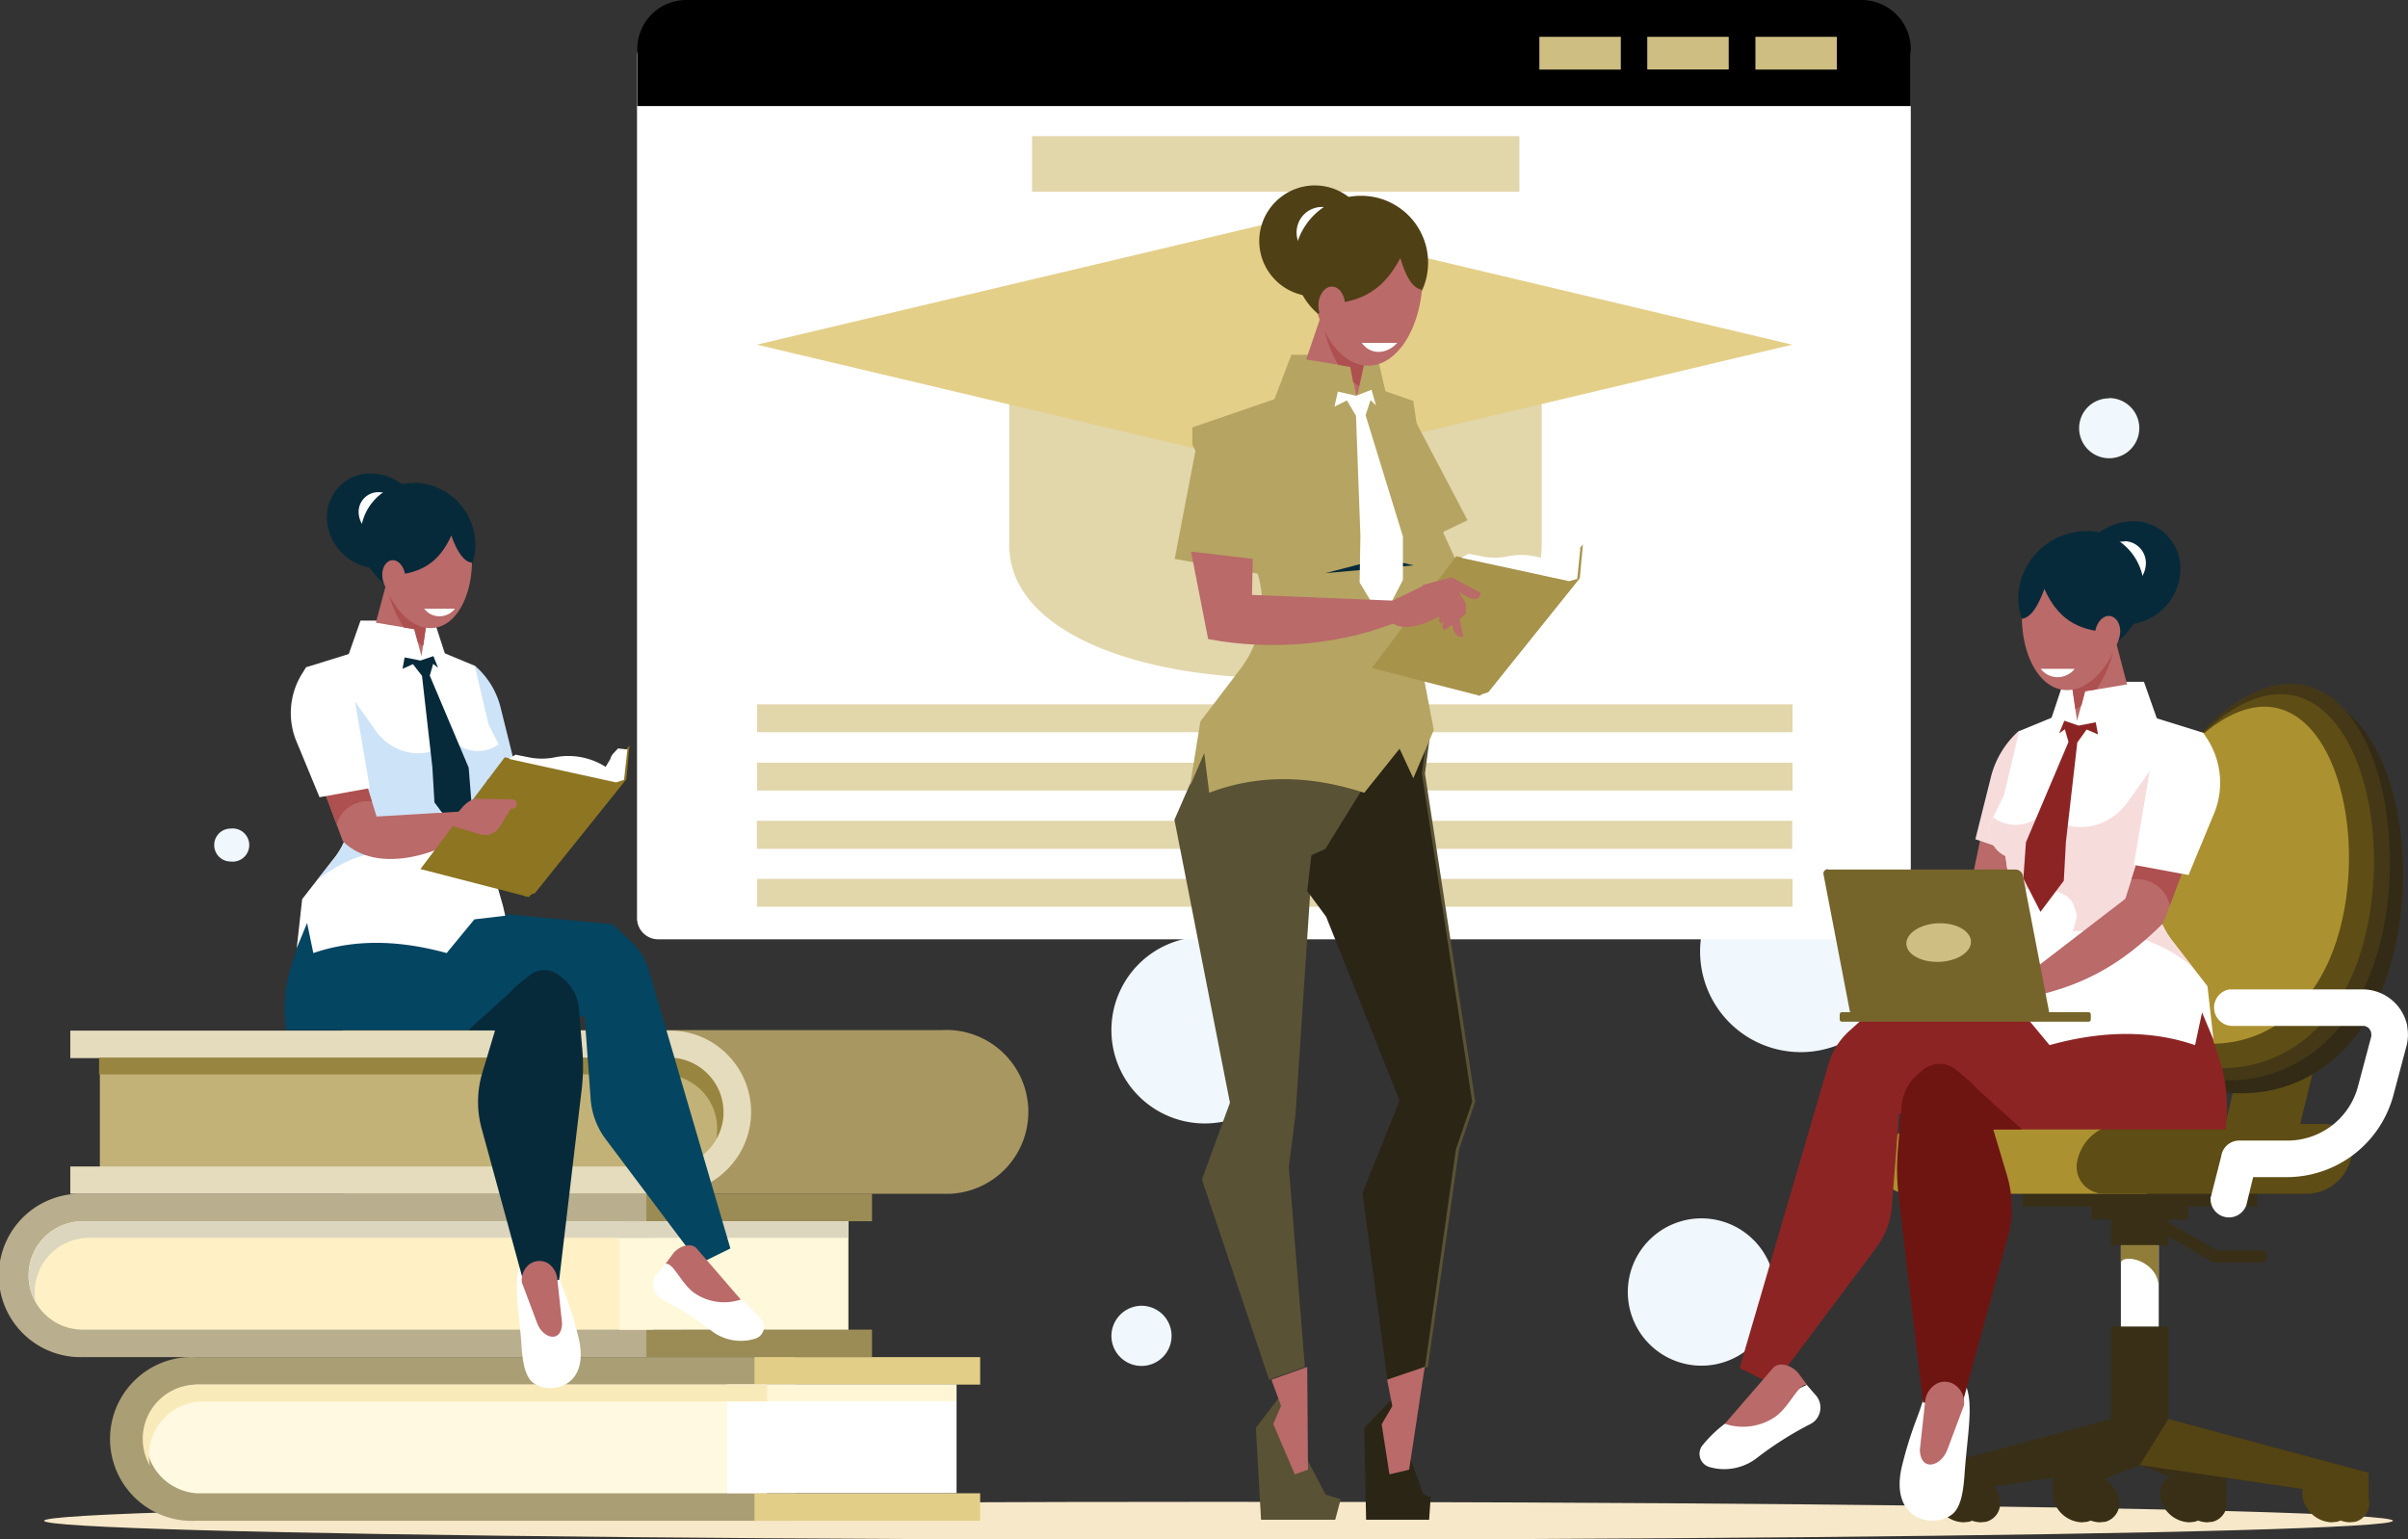<svg id="a96ca8a0-e185-44c1-9c5c-4767c9695a27" data-name="b3906361-93aa-40cb-87bd-a035581a8a46" xmlns="http://www.w3.org/2000/svg" viewBox="0 0 928.4 593.6"><rect x="0" y="0" width="928.4" height="593.6" fill="#333333" stroke="none"/><defs><style>.ecf143eb-cccb-41d3-837d-dfd10849cc9e{fill:#f0f7fd;}.a05c3efe-5a78-42af-8ad5-f65d915b2c18,.a0a6b6ec-bf5d-4304-ad84-565bfcbfec4f,.a10107a4-3069-4c98-bea2-25d198c825ee,.a1465b0f-a52f-4b97-b130-0c179e0fd654,.a37d086c-2386-4d2f-940e-fd9a1efd628f,.a461e8b9-8903-42d6-a4bc-472c1918163f,.a75da216-a245-4beb-9759-1e8218db98af,.a761ad42-8391-4e13-ae97-aa97140ecd5c,.ab9f5c2f-2b30-43ca-a4da-5820305d4d3e,.ac598341-d353-4646-9e81-6c7657107b54,.ad719dce-9fdc-418e-b110-23e94575ad72,.ae41779e-fc5d-4049-84f8-ce25e100a84a,.aed24379-a07e-4a73-bdc7-f08b66f1fca9,.b051a0d3-85b0-4416-a76e-542b080aafbf,.b0ba2f77-b252-4f19-b8bf-d6081065d5d7,.b10963df-a649-40d0-938e-c9eaee89dc47,.b1e5155a-bdb9-44db-bc47-d4278e1a6977,.b2474b1a-072e-4927-852c-cef259fd4654,.b4b28dad-93ea-44d5-a8f1-e579843c8a06,.b6f2445f-6778-43dd-a563-d2dd3e29a3ce,.b75b2c1b-1d89-4913-ba71-d4d808dbf68f,.b7e2ae73-5b4a-48c5-9099-7bf527f452ad,.b94de89f-aefb-4894-aaa9-15ce3eb90f60,.b97561c9-7002-4a40-bb0f-26b7fd8db62a,.bb159a81-afaa-4739-b511-9e9899f8bb50,.bd3a2e95-eccf-43ec-93b1-d83321e98752,.be757972-05bf-44b1-9725-2be3fae14786,.bf9444dc-6454-4590-9387-66e278fb6257,.bfb8f5be-bd10-4f2e-b048-2d62389b95f2,.e00b62a4-de5c-4c6a-808b-1da55aae5b8d,.e055376f-6f54-4b5f-a667-da2b83ed262c,.e2f22bf1-a7f9-4940-a198-13588b91ca31,.e8138916-4254-4025-b9ee-b94fa263a606,.e828358f-bb51-499e-a2c2-626aeda0c118,.e91a3eef-4719-4cec-a2b7-56544b8a7368,.ecf143eb-cccb-41d3-837d-dfd10849cc9e,.edd74d71-41f2-48ec-a1c5-b416b638a318,.f19695d1-c948-4c97-9def-94eee543782a,.f1d42e03-5fcf-4c88-8ea2-076cab55486f,.f20efd55-a8e7-4158-bd65-43a8e121e633,.fdfd9685-ecaa-4a7e-b915-c2152ef8d84f{fill-rule:evenodd;}.a1465b0f-a52f-4b97-b130-0c179e0fd654,.af5bc662-06b6-488d-b5af-ec65f0230006{fill:#fff;}.a8194597-d823-40da-9c49-970ec1cb2329,.f20efd55-a8e7-4158-bd65-43a8e121e633{fill:#e2d6ab;}.fdfd9685-ecaa-4a7e-b915-c2152ef8d84f{fill:#e4cf89;}.a05c3efe-5a78-42af-8ad5-f65d915b2c18,.abf59d6a-8fc3-437e-b048-9a5086bf004a{fill:#cfbe81;}.f98e306a-b8c6-43da-8cf7-816cc36bfb97{fill:#f7e8c9;}.b75b2c1b-1d89-4913-ba71-d4d808dbf68f{fill:#fff1c5;}.b051a0d3-85b0-4416-a76e-542b080aafbf{fill:#b9af8e;}.be757972-05bf-44b1-9725-2be3fae14786{fill:#9b8c55;}.f0de3618-a90b-41e6-9bcb-d37d857c5b94{fill:#fff8da;}.a7169e04-c48c-4599-816d-1e46d3c3f4ee,.b0ba2f77-b252-4f19-b8bf-d6081065d5d7{fill:#dcd6bf;}.b4b28dad-93ea-44d5-a8f1-e579843c8a06{fill:#fff9e1;}.e8138916-4254-4025-b9ee-b94fa263a606{fill:#aa9e75;}.ad719dce-9fdc-418e-b110-23e94575ad72{fill:#e3ce88;}.bd99edc9-d013-4842-9687-a9710be3bbf3{fill:#fff6d6;}.f1d42e03-5fcf-4c88-8ea2-076cab55486f{fill:#f9ebb9;}.b97561c9-7002-4a40-bb0f-26b7fd8db62a{fill:#a89761;}.a0a6b6ec-bf5d-4304-ad84-565bfcbfec4f{fill:#c3b277;}.a37d086c-2386-4d2f-940e-fd9a1efd628f{fill:#e5dcbd;}.a10107a4-3069-4c98-bea2-25d198c825ee{fill:#988540;}.bd3a2e95-eccf-43ec-93b1-d83321e98752{fill:#323133;}.e00b62a4-de5c-4c6a-808b-1da55aae5b8d{fill:#5e4d15;}.bf9444dc-6454-4590-9387-66e278fb6257{fill:#332b15;}.ac598341-d353-4646-9e81-6c7657107b54{fill:#443816;}.b10963df-a649-40d0-938e-c9eaee89dc47,.f667d406-b3f7-4723-b1d7-07335eeeb592{fill:#382f16;}.aed24379-a07e-4a73-bdc7-f08b66f1fca9{fill:#ac9130;}.bb159a81-afaa-4739-b511-9e9899f8bb50{fill:#8f7d39;}.b94de89f-aefb-4894-aaa9-15ce3eb90f60{fill:#554413;}.a761ad42-8391-4e13-ae97-aa97140ecd5c{fill:#b96a69;}.edd74d71-41f2-48ec-a1c5-b416b638a318{fill:#f7dcdc;}.b2474b1a-072e-4927-852c-cef259fd4654{fill:#8d2424;}.e2f22bf1-a7f9-4940-a198-13588b91ca31{fill:#072a3a;}.bfb8f5be-bd10-4f2e-b048-2d62389b95f2{fill:#ae4f50;}.ac25951f-7a1c-472a-bf96-cae487af8877,.e91a3eef-4719-4cec-a2b7-56544b8a7368{fill:#75652a;}.ae41779e-fc5d-4049-84f8-ce25e100a84a{fill:#6e1512;}.a461e8b9-8903-42d6-a4bc-472c1918163f{fill:#cde3f7;}.b7e2ae73-5b4a-48c5-9099-7bf527f452ad{fill:#044561;}.e055376f-6f54-4b5f-a667-da2b83ed262c{fill:#8d7521;}.ab9f5c2f-2b30-43ca-a4da-5820305d4d3e{fill:#b6a462;}.b6f2445f-6778-43dd-a563-d2dd3e29a3ce{fill:#595235;}.b1e5155a-bdb9-44db-bc47-d4278e1a6977{fill:#4f4015;}.f19695d1-c948-4c97-9def-94eee543782a{fill:#2a2515;}.a75da216-a245-4beb-9759-1e8218db98af{fill:#a7934a;}</style></defs><g id="bd17ff14-5adc-4e47-8e2d-7c90e799e6fc" data-name="a791ec3e-fbdd-42c0-8ca1-27afac5222e6"><path id="a07fa94a-8c1f-45ce-a9c5-83ee4af5242c" data-name="f9bff5ad-e411-4cfc-b35b-c7c84dcde77b" class="ecf143eb-cccb-41d3-837d-dfd10849cc9e" d="M89.4,339a6.4,6.4,0,1,1,0,12.7,6.3,6.3,0,0,1-6.3-6.3h0A6.3,6.3,0,0,1,89.4,339ZM656.5,489.3a28.4,28.4,0,1,1-28.4,28.4,28.4,28.4,0,0,1,28.4-28.4Zm38.2-141.7A38.8,38.8,0,1,1,667.3,359,38.8,38.8,0,0,1,694.7,347.6ZM813.7,173a11.6,11.6,0,1,1-11.6,11.6h0a11.5,11.5,0,0,1,11.4-11.5h.2ZM465,380.7a36,36,0,1,0,36,36h0a36,36,0,0,0-36-36ZM440.4,523A11.6,11.6,0,1,1,429,534.7v-.2A11.7,11.7,0,0,1,440.4,523ZM286.9,212.2A38.9,38.9,0,1,1,248,251.1h0A38.9,38.9,0,0,1,286.9,212.2Z" transform="translate(-0.5 -19.5)"/><path id="b965940e-0615-4a55-b064-f89f9e02a57e" data-name="a93c0d62-aed7-4394-8b47-3f424b473a88" class="af5bc662-06b6-488d-b5af-ec65f0230006" d="M254.4,33H728.9a8.2,8.2,0,0,1,8.3,8V373.7a8.2,8.2,0,0,1-8.3,8H254.4a8.2,8.2,0,0,1-8.3-8V41A8.2,8.2,0,0,1,254.4,33Z" transform="translate(-0.5 -19.5)"/><path id="a813f591-bf12-44b2-a59a-a59d5ef96a2e" data-name="fd9683ac-c5fd-4a3b-809d-a65908969914" class="e828358f-bb51-499e-a2c2-626aeda0c118" d="M265,19.5H718.3a19,19,0,0,1,18.9,18.9v22h-491v-22A18.9,18.9,0,0,1,265,19.5Z" transform="translate(-0.5 -19.5)"/><path id="baa0838f-82ff-452e-9ce0-ce4714ae14af" data-name="a19a80da-d4cf-431e-a414-37295eb78e48" class="f20efd55-a8e7-4158-bd65-43a8e121e633" d="M594.9,152.4v77.2c0,68.4-205.3,68.4-205.3,0V152.4Z" transform="translate(-0.5 -19.5)"/><path id="ad605720-7558-42af-a99d-f6e874ea0425" data-name="ac973b7f-bc6b-43a0-9f35-4ec2310489cb" class="fdfd9685-ecaa-4a7e-b915-c2152ef8d84f" d="M292.3,152.4l199.6-47.3,199.6,47.3L491.9,199.7Z" transform="translate(-0.5 -19.5)"/><rect id="b948b530-eb46-44be-a91c-33e09d208c5a" data-name="b42b6291-c379-4404-bfaa-aee8cdcfc022" class="a8194597-d823-40da-9c49-970ec1cb2329" x="397.9" y="52.5" width="187.9" height="21.45"/><rect id="aa4b9f2d-a694-4feb-b661-2636b877d561" data-name="eb50eff9-4b13-46fe-b751-aa442a480c2f" class="a8194597-d823-40da-9c49-970ec1cb2329" x="291.9" y="271.6" width="399.2" height="10.73"/><rect id="af0565cb-ca55-489c-b8e5-e87e16367d1b" data-name="fff47dcc-47fa-4ef7-a365-2a3fd77ce4ae" class="a8194597-d823-40da-9c49-970ec1cb2329" x="291.9" y="294.1" width="399.2" height="10.73"/><path id="a995f10c-f6f2-46f9-b4cb-f5150f3793d1" data-name="ba0d6d8a-7898-4b4c-9ef7-a0841d09a787" class="f20efd55-a8e7-4158-bd65-43a8e121e633" d="M292.3,336H691.5v10.8H292.3Z" transform="translate(-0.5 -19.5)"/><rect id="b09ffd6e-6857-443e-8600-4ffd1c076be5" data-name="b5298d71-bbf1-455b-aca2-99af98c92e7f" class="a8194597-d823-40da-9c49-970ec1cb2329" x="291.9" y="338.9" width="399.2" height="10.73"/><rect id="a293aeb0-55c1-4eef-aba1-8965dab74743" data-name="f70cea44-22ee-427d-a8d6-8b65874a9dd7" class="abf59d6a-8fc3-437e-b048-9a5086bf004a" x="676.8" y="14.2" width="31.4" height="12.63"/><path id="b64cc8a1-1427-44ab-b323-a636a7c2ab23" data-name="b5d533db-103d-4674-bc88-815121b5a9b3" class="a05c3efe-5a78-42af-8ad5-f65d915b2c18" d="M635.6,33.7H667V46.3H635.6Z" transform="translate(-0.5 -19.5)"/><rect id="abbab5fa-a8e4-4bed-9569-6ea724682c36" data-name="a8e8a04c-c25c-42a4-853a-1e59619499bc" class="abf59d6a-8fc3-437e-b048-9a5086bf004a" x="593.5" y="14.2" width="31.4" height="12.63"/><ellipse id="af096ca7-6120-4e43-9df1-ca870cc8ca1f" data-name="e6e91026-09f8-4e68-9152-ae54ac188001" class="f98e306a-b8c6-43da-8cf7-816cc36bfb97" cx="469.8" cy="586.4" rx="452.8" ry="7.3"/><path id="a4048773-20ba-4096-9437-9b8d1f947659" data-name="fa433dd6-c224-4573-b160-4f281edf150f" class="b75b2c1b-1d89-4913-ba71-d4d808dbf68f" d="M252.3,484.4v52.2H20.9l-15-25.1,17.2-26.2Z" transform="translate(-0.5 -19.5)"/><path id="bde564ea-d634-43b1-a33b-d893eaa1d92a" data-name="bcfb6139-e2ad-496f-9122-e091e3db4f51" class="b051a0d3-85b0-4416-a76e-542b080aafbf" d="M263.3,542.8H32.4a31.5,31.5,0,0,1-1.7-63H263.3v10.6H32.4a20.9,20.9,0,0,0,0,41.8H263.3Z" transform="translate(-0.5 -19.5)"/><path id="a4465417-7d3c-4d18-b55b-0835156fb3d8" data-name="b9af641a-efed-4c6c-99fd-e9915be59aab" class="be757972-05bf-44b1-9725-2be3fae14786" d="M336.7,479.8h-87v10.6h87Zm0,52.4h-87v10.6h87Z" transform="translate(-0.5 -19.5)"/><rect id="fb31977c-87dc-436f-97bd-cd373e313ce8" data-name="e3a80d96-4cb1-41f3-91d4-1ec99a1ff3a8" class="f0de3618-a90b-41e6-9bcb-d37d857c5b94" x="238.8" y="470.9" width="88.3" height="41.84"/><rect id="bf87b8e5-c23e-44b5-8afa-7d6e0391d595" data-name="bbc4bfb2-6e93-413c-a7c7-90c9d43b69b1" class="a7169e04-c48c-4599-816d-1e46d3c3f4ee" x="238.8" y="470.9" width="88.3" height="6.43"/><path id="ea90681f-d4f8-4e87-bf1e-2dc1ce5b3851" data-name="ecb4eaad-c2c1-4b89-a2c9-82c59e12495c" class="b0ba2f77-b252-4f19-b8bf-d6081065d5d7" d="M252.2,490.4v6.4H34.8a21,21,0,0,0-20.9,20.9,25.6,25.6,0,0,0,.3,3.9,21,21,0,0,1,18.3-31.2Z" transform="translate(-0.5 -19.5)"/><path id="af4a39a2-d461-43c0-8fbd-7a79c7dfb27d" data-name="bc3932a2-85c6-4d27-ad9c-de1ab4c60707" class="b4b28dad-93ea-44d5-a8f1-e579843c8a06" d="M296.2,547.5v52.2H64.8L49.9,574.6l17.2-26.2Z" transform="translate(-0.5 -19.5)"/><path id="eafa37e3-26c9-4287-9785-2f4747ac7911" data-name="feae996d-58c9-4d92-9555-a4a86533be62" class="e8138916-4254-4025-b9ee-b94fa263a606" d="M307.2,605.9H76.3a31.6,31.6,0,1,1,0-63.1H307.2v10.6H76.3a21,21,0,0,0,0,41.9H307.2Z" transform="translate(-0.5 -19.5)"/><path id="f7b28418-0bff-4ccb-a7c6-f8a397d70e0d" data-name="b4f3cffc-fc0a-46e9-9224-1e57d781f626" class="ad719dce-9fdc-418e-b110-23e94575ad72" d="M378.4,542.8h-87v10.6h87Zm0,52.5h-87v10.6h87Z" transform="translate(-0.5 -19.5)"/><rect id="bf3ce2ce-7d10-454c-9a2e-32c5c21e8cca" data-name="f0cd515c-9945-489a-8693-054bf053329e" class="af5bc662-06b6-488d-b5af-ec65f0230006" x="280.4" y="533.9" width="88.4" height="41.84"/><path id="f4363525-b074-459d-b416-363437eb2df3" data-name="ad441083-2829-4f11-92d5-09cb623d3f7d" class="bd99edc9-d013-4842-9687-a9710be3bbf3" d="M280.9,553.4h88.3v6.4H280.9Z" transform="translate(-0.5 -19.5)"/><path id="a9760c94-14ba-4749-8921-f4aec0d6e97b" data-name="b8c3e7e8-acbd-4cc7-a57a-c594014d5f05" class="f1d42e03-5fcf-4c88-8ea2-076cab55486f" d="M296.3,553.4v6.5H78.8a21,21,0,0,0-20.9,20.9,17.2,17.2,0,0,0,.4,3.9,20.9,20.9,0,0,1,18.2-31.3Z" transform="translate(-0.5 -19.5)"/><path id="a88d2509-b863-41ba-9ff0-db3e751926f1" data-name="e1b408f2-5903-4a8d-89db-56746ac1c59c" class="b97561c9-7002-4a40-bb0f-26b7fd8db62a" d="M132.7,479.8H363.6a31.6,31.6,0,1,0,0-63.1H132.7Z" transform="translate(-0.5 -19.5)"/><path id="a305210e-4590-430f-be2d-952fb570219d" data-name="ae1bfe0c-081f-42ce-8623-775da774eb61" class="a0a6b6ec-bf5d-4304-ad84-565bfcbfec4f" d="M39,421.4v52.2H270.3l15-25.1L268,422.3Z" transform="translate(-0.5 -19.5)"/><path id="ede44af3-e07e-4b73-b3c4-3c559fa21346" data-name="ab57f769-1bed-45f2-80cc-7d52f7e8dda9" class="a37d086c-2386-4d2f-940e-fd9a1efd628f" d="M27.6,479.8h231a31.5,31.5,0,0,0,22.2-9.3h0a31.3,31.3,0,0,0,.2-44.3h0l-.2-.2h0a30.9,30.9,0,0,0-22.2-9.1H27.6v10.6h231a20.9,20.9,0,0,1,0,41.8H27.6Z" transform="translate(-0.5 -19.5)"/><path id="f0e2b71d-e9a2-496f-a0a3-4d834d08a227" data-name="e589ac28-4ea1-4ea8-94ae-9e672b94207b" class="a10107a4-3069-4c98-bea2-25d198c825ee" d="M38.7,427.3v6.5H256.1A20.9,20.9,0,0,1,277,454.7a23.4,23.4,0,0,1-.3,3.8,20.2,20.2,0,0,0,2.7-10.2,21.1,21.1,0,0,0-20.9-21Z" transform="translate(-0.5 -19.5)"/><path id="bcea2eed-e48e-4a1c-b5bd-12d447bb24af" data-name="ffc05eba-b97e-452b-8fa4-6e18c990fb77" class="bd3a2e95-eccf-43ec-93b1-d83321e98752" d="M756.5,415.1a7,7,0,0,1-7.4-6.6,7.1,7.1,0,0,1,6.6-7.5h51.6a17.4,17.4,0,0,1,7.7,1.8,17.5,17.5,0,0,1,9.4,12.2v.4a17.2,17.2,0,0,1-.4,7.5l-5,18.8a42.6,42.6,0,0,1-41.2,31.7H765l-2.8,10.7a7,7,0,1,1-13.7-2.8c0-.3.1-.5.1-.7l3.9-15.3a7.3,7.3,0,0,1,7-6h18.4a28.3,28.3,0,0,0,27.7-21.2l5-18.8a3.3,3.3,0,0,0,0-1.4v-.2a5.4,5.4,0,0,0-.7-1.3,2.6,2.6,0,0,0-1.1-1,2.7,2.7,0,0,0-1.5-.3Z" transform="translate(-0.5 -19.5)"/><path id="fd68cd7c-6e8f-4ba5-a956-1b89d92b24c5" data-name="f34ca1a3-024f-4fc6-93b0-10b812eca8f9" class="e00b62a4-de5c-4c6a-808b-1da55aae5b8d" d="M871.9,397.6l-13.8,56.7,27.3,6.6,13.8-56.7Z" transform="translate(-0.5 -19.5)"/><path id="bf6e1361-babe-49de-9d9a-e351de790318" data-name="f5b318ff-ec84-4598-9ff0-4617dff89ec7" class="bf9444dc-6454-4590-9387-66e278fb6257" d="M891.1,288.2c-28.8-2.8-62.3,42.9-71.2,85s10,64.8,38.9,67.6,56.4-15.2,65.4-57.3S920,291.1,891.1,288.2Z" transform="translate(-0.5 -19.5)"/><path id="eacd0189-e408-40fa-afa9-43cc8a685258" data-name="f5d3dc50-6a6d-4e8a-87cf-fd5730be7b3c" class="ac598341-d353-4646-9e81-6c7657107b54" d="M886.2,283.3c-28.8-2.9-62.3,42.9-71.3,85S825,433,853.8,435.8s56.5-15.2,65.4-57.2S915,286.1,886.2,283.3Z" transform="translate(-0.5 -19.5)"/><path id="bd447c99-eb4c-486a-b075-b23da5e27ffb" data-name="af93f483-3287-49b0-ba42-4a2b3aec07bc" class="b10963df-a649-40d0-938e-c9eaee89dc47" d="M840.8,588.2a11.6,11.6,0,0,1,11,9.1,7.3,7.3,0,0,1-5.2,9l-2.1.2a11.8,11.8,0,0,1-11-9.2,7.3,7.3,0,0,1,5.2-8.9A7.5,7.5,0,0,1,840.8,588.2Z" transform="translate(-0.5 -19.5)"/><path id="afe399fd-cd38-45ff-8eb5-582567dd804a" data-name="bdc632f8-9410-472d-86ea-57295b3c722d" class="b10963df-a649-40d0-938e-c9eaee89dc47" d="M847.8,588.2a11.8,11.8,0,0,1,11,9.1,7.3,7.3,0,0,1-5.3,9l-2.1.2a11.8,11.8,0,0,1-11-9.2,7.3,7.3,0,0,1,5.3-8.9A7.5,7.5,0,0,1,847.8,588.2Z" transform="translate(-0.5 -19.5)"/><path id="a97a0f20-ef4c-4d71-ae44-9ab4ed019f6d" data-name="bdb04f4d-f249-4ee0-8184-957c57460720" class="b10963df-a649-40d0-938e-c9eaee89dc47" d="M825.5,584.4l4.1-17.7,29.2,20.7v10Z" transform="translate(-0.5 -19.5)"/><path id="b5fbf4e4-cb9c-401e-bd59-71129d044b25" data-name="b0181e6e-4a55-4d69-b52b-84ee2ed876a1" class="b10963df-a649-40d0-938e-c9eaee89dc47" d="M836.5,566.7l77.2,20.7v10l-88.3-13-88.3,13v-10l77.3-20.7,11.1-10.6h0Z" transform="translate(-0.5 -19.5)"/><rect id="b073905b-9d0f-4a3e-8258-a6dabe2bac74" data-name="bd1749c7-69f5-409b-8c2e-b49fd9b52dca" class="f667d406-b3f7-4723-b1d7-07335eeeb592" x="779.9" y="446.8" width="90.3" height="18.4"/><rect id="b20e84cf-3749-41f3-8612-5aaa94279ada" data-name="ac83ad99-dde4-4d8a-94b3-bba0527ddf20" class="f667d406-b3f7-4723-b1d7-07335eeeb592" x="806.4" y="460.2" width="37.3" height="9.96"/><rect id="aae7e795-d3a0-4d39-aa93-b1612107150f" data-name="b6ce79bb-076e-463e-86f0-023857e5b536" class="f667d406-b3f7-4723-b1d7-07335eeeb592" x="813.9" y="466.2" width="22.1" height="13.98"/><rect id="ec07b667-0973-4605-9e17-3a6ad85517ff" data-name="bba078d0-1125-453d-9eac-1214c8095e0d" class="af5bc662-06b6-488d-b5af-ec65f0230006" x="817.7" y="480.2" width="14.6" height="33.07"/><path id="a0bec8f8-5eac-4718-be3c-7b3d60ec918c" data-name="a5ce6a8c-afb1-4a8d-b517-627cb460b6e4" class="aed24379-a07e-4a73-bdc7-f08b66f1fca9" d="M840.9,452.9H742.5A18,18,0,0,0,726,466.3a10.4,10.4,0,0,0,6.9,13h0a10.2,10.2,0,0,0,3.5.5h91.9Z" transform="translate(-0.5 -19.5)"/><path id="f0d9d5dd-0d06-44cd-ab10-0d96f31aae01" data-name="b507610a-4704-4ef4-ad80-8b5b3611ba1f" class="e00b62a4-de5c-4c6a-808b-1da55aae5b8d" d="M818.1,452.9a17.8,17.8,0,0,0-16.5,13.4,10.4,10.4,0,0,0,6.9,13,10,10,0,0,0,3.4.5h78.5a17.8,17.8,0,0,0,16.5-13.5,10.5,10.5,0,0,0-10.4-13.4Z" transform="translate(-0.5 -19.5)"/><rect id="e2e5fb14-c3b5-476f-9f7f-97a896ae66bd" data-name="af0eca3e-5d21-491b-8518-f1c17299fa05" class="f667d406-b3f7-4723-b1d7-07335eeeb592" x="813.9" y="511.5" width="22.1" height="35.75"/><path id="b1e3ffed-d311-49c5-b484-efa8d51f28d4" data-name="f73219d1-5127-4681-94d3-126d668163a5" class="bb159a81-afaa-4739-b511-9e9899f8bb50" d="M818.2,506.3c1-3.4,13.3-.9,14.5,8.3v-15H818.2Z" transform="translate(-0.5 -19.5)"/><path id="b940587c-5d29-4ed8-9868-b4501f6e443a" data-name="bbb15a14-2bf3-4cfe-afda-45db09ea5ced" class="b94de89f-aefb-4894-aaa9-15ce3eb90f60" d="M825.5,584.4l11-17.7,77.2,20.7v10Z" transform="translate(-0.5 -19.5)"/><path id="f3d9cab5-0c83-4616-8e5d-c8d7a6fdc0d0" data-name="fbaaca42-575d-41bc-ab98-fd5509b10dca" class="b10963df-a649-40d0-938e-c9eaee89dc47" d="M753.8,588.2a11.8,11.8,0,0,1,11,9.1,7.3,7.3,0,0,1-5.2,9l-2.1.2a11.6,11.6,0,0,1-11-9.2,7.2,7.2,0,0,1,5.2-8.9h0A7.5,7.5,0,0,1,753.8,588.2Z" transform="translate(-0.5 -19.5)"/><path id="b7ff174e-2eb3-490f-92e2-ebd5ae564bee" data-name="a08e7bff-11b1-4ed7-b125-831e996a1faa" class="b10963df-a649-40d0-938e-c9eaee89dc47" d="M760.4,588.2a11.6,11.6,0,0,1,11,9.1,7.3,7.3,0,0,1-5.2,9h0l-2.1.2a11.8,11.8,0,0,1-11-9.2,7.3,7.3,0,0,1,5.2-8.9A7.5,7.5,0,0,1,760.4,588.2Z" transform="translate(-0.5 -19.5)"/><path id="a8da854e-cd5b-40b4-972c-2f830f0e39db" data-name="f70f0de5-376d-4383-abc5-7739231e2fc7" class="b94de89f-aefb-4894-aaa9-15ce3eb90f60" d="M895.7,588.2a11.6,11.6,0,0,1,11,9.1,7.3,7.3,0,0,1-5.2,9l-2.1.2a11.8,11.8,0,0,1-11-9.2,7.3,7.3,0,0,1,5.2-8.9A7.5,7.5,0,0,1,895.7,588.2Z" transform="translate(-0.5 -19.5)"/><path id="b34a0806-bb73-4e8b-8684-086cfc4ea55d" data-name="b66f14e3-7492-4f42-8fe6-c0e4286e9f7d" class="b94de89f-aefb-4894-aaa9-15ce3eb90f60" d="M902.7,588.2a11.6,11.6,0,0,1,11,9.1,7.3,7.3,0,0,1-5.2,9l-2.1.2a11.8,11.8,0,0,1-11-9.2,7.3,7.3,0,0,1,5.2-8.9h0a7.5,7.5,0,0,1,2.1-.2Z" transform="translate(-0.5 -19.5)"/><path id="f0da3bb5-dd18-42e6-9d21-d21b89ed1b21" data-name="f58c8520-5c73-4847-9297-0f0ea8b56359" class="b10963df-a649-40d0-938e-c9eaee89dc47" d="M799.4,588.2a11.6,11.6,0,0,1,11,9.1,7.3,7.3,0,0,1-5.2,9h0l-2.1.2a11.8,11.8,0,0,1-11-9.2,7.3,7.3,0,0,1,5.2-8.9A7.5,7.5,0,0,1,799.4,588.2Z" transform="translate(-0.5 -19.5)"/><path id="a18df702-ba13-4530-b9be-261137d203ec" data-name="be9b7da4-84eb-4b81-840f-a205e9648f7c" class="b10963df-a649-40d0-938e-c9eaee89dc47" d="M806.4,588.2a11.8,11.8,0,0,1,11,9.1,7.4,7.4,0,0,1-5.2,9h-.1l-2.1.2a11.8,11.8,0,0,1-11-9.2,7.3,7.3,0,0,1,5.3-8.9A7.5,7.5,0,0,1,806.4,588.2Z" transform="translate(-0.5 -19.5)"/><path id="beadb4fc-3ad7-4db5-a452-f53b28aa953c" data-name="f0e79ede-6aa4-44a7-b1cf-e66d8d8f3f49" class="b10963df-a649-40d0-938e-c9eaee89dc47" d="M825.5,584.4l-4.2-17.7-29.2,20.7v10Z" transform="translate(-0.5 -19.5)"/><path id="a54c8bfa-fcfd-4c22-b678-5cd5d6d3067d" data-name="ee194e8a-418d-4785-a298-d7528d790391" class="e00b62a4-de5c-4c6a-808b-1da55aae5b8d" d="M882.2,287.3c-27.2-2.7-58.8,40.3-67.3,80.1s9.6,61,36.7,63.7,53.2-14.3,61.6-54S909.3,290,882.2,287.3Z" transform="translate(-0.5 -19.5)"/><path id="b207b173-3333-419e-b38a-be9097defc60" data-name="ec0eea6a-7616-4eb0-aa94-626f0622c6f4" class="aed24379-a07e-4a73-bdc7-f08b66f1fca9" d="M875.7,292.1c-24.4-2.4-53,36.4-60.5,72.2s8.5,54.9,33,57.4,48-12.9,55.6-48.7S900.2,294.5,875.7,292.1Z" transform="translate(-0.5 -19.5)"/><path id="e59d5938-ceba-474d-a676-d01f117181c0" data-name="b999c87f-06c5-4b93-8a9b-cda3530cb156" class="a1465b0f-a52f-4b97-b130-0c179e0fd654" d="M860.9,415.1a7.1,7.1,0,0,1-.8-14.1h51.5a17.6,17.6,0,0,1,17,14v.4a17.2,17.2,0,0,1-.3,7.5l-5,18.8A42.6,42.6,0,0,1,882,473.4H869.2l-2.6,10.7a7.1,7.1,0,0,1-13.8-2.9h0c.1-.2.1-.4.2-.6l3.9-15.3a7,7,0,0,1,6.9-6h18.3a28.1,28.1,0,0,0,27.6-21.2l5-18.8a3.3,3.3,0,0,0,0-1.4v-.2a3.1,3.1,0,0,0-.6-1.3,2.3,2.3,0,0,0-1.2-1,2.2,2.2,0,0,0-1.4-.3Z" transform="translate(-0.5 -19.5)"/><path id="f1762108-7f1f-403d-beae-2f86a1082ccb" data-name="a00683c7-4cfc-4974-824d-a7d86c5b496f" class="b10963df-a649-40d0-938e-c9eaee89dc47" d="M830.1,492.5a2.4,2.4,0,0,1-.3-3.3,2.2,2.2,0,0,1,2.6-.7l22.7,13.1h17.2a2.3,2.3,0,0,1,2.3,2.3,2.3,2.3,0,0,1-2.3,2.4H854.5l-1.2-.3Z" transform="translate(-0.5 -19.5)"/><path id="b0a48f3f-bc70-43fd-aa85-557246f5effd" data-name="b5a890c1-2ca1-4878-b3fa-067cf73ec997" class="a761ad42-8391-4e13-ae97-aa97140ecd5c" d="M764.4,341.2l-8.1,39.2,14.6,2.5,12.2-39.2Z" transform="translate(-0.5 -19.5)"/><path id="a4a4edb5-c25b-4bfa-9546-ce7565ad67e3" data-name="bd46bb88-92ab-4579-ae2e-9b9e84e39cb4" class="edd74d71-41f2-48ec-a1c5-b416b638a318" d="M768,319.5l-5.9,23.6,20.1,6.9,19.5-38.8-14.2-8.6-8.6-1.3A35.3,35.3,0,0,0,768,319.5Z" transform="translate(-0.5 -19.5)"/><path id="e9055e53-2039-4e1e-92f6-89b891526623" data-name="f3d4be4d-3e1e-46cd-a6f6-77bea8606342" class="b2474b1a-072e-4927-852c-cef259fd4654" d="M858.9,451.2l-.3,3.8H754l-21.3-6.1L730,483.6a30.8,30.8,0,0,1-6.5,17.5l-39.2,52.4L671.2,547l34.3-117.2a27.2,27.2,0,0,1,7.7-12.5l7.5-6.8,128.6-12.3,4.6,22.9,1.8,5.4A59.2,59.2,0,0,1,858.9,451.2Z" transform="translate(-0.5 -19.5)"/><path id="ee5b81a8-fd01-4eae-a66e-3ef924a8cc5d" data-name="e543ca62-aac2-475f-ac92-d1db0b566ed0" class="a1465b0f-a52f-4b97-b130-0c179e0fd654" d="M767.1,402.6l9.4-33.1-2.8-20a10.7,10.7,0,0,1-6.1-10.3h0a10.6,10.6,0,0,1,1.2-4.3h0l4.3-8.7,5.9-24.8,29.6-12.2,41.5,12.9-1,9c-6.3,10-7.8,27-11.7,32.3a32.6,32.6,0,0,0,1.2,39.6l13,16.8,2.3,20.6-4.4-10.5-2.7,12.6c-17.5-6-36.3-5.5-56.1,0L779,408.4l-13-1.6Z" transform="translate(-0.5 -19.5)"/><path id="b7eb921e-fe29-49a3-b23f-a5ff5fe5305c" data-name="a8e1110b-391a-40c4-9a5b-723914e09406" class="edd74d71-41f2-48ec-a1c5-b416b638a318" d="M775.8,364.6l-2.1-15a10.9,10.9,0,0,1-6.2-10.4h0a12,12,0,0,1,1.5-4.5,14.4,14.4,0,0,0,16.5.5,5.9,5.9,0,0,1,6.5,0c9.2,6.1,21.9,3.3,28.7-6.3l8.6-12,12.8,13.4c-1.6,5.7-2.9,10.8-4.6,13.3a32.6,32.6,0,0,0,1.1,39.6l6.9,8.9c-13.5-11.2-28.7-14.3-45.8-13.5l1.6-5.7c-1.4-5.9-2.2-7.5-7.7-9.7a20.4,20.4,0,0,0-17.4,1.3Z" transform="translate(-0.5 -19.5)"/><path id="af6925b3-69d2-419d-9c13-5762fb014908" data-name="fb4a9436-88b6-42a0-8140-22c3d48aed38" class="a1465b0f-a52f-4b97-b130-0c179e0fd654" d="M832.7,298.3l-5.6-15.9h-31l-5.4,16.2Z" transform="translate(-0.5 -19.5)"/><path id="b38698cb-8ece-48fb-ba7f-12209e5d0436" data-name="a8c0e757-8608-45ed-808b-6e92c05feaa6" class="e2f22bf1-a7f9-4940-a198-13588b91ca31" d="M822.6,220.5a22,22,0,0,0-21.5,20,18.3,18.3,0,0,0,16.6,19.9h2a21.8,21.8,0,0,0,21.4-20,18.3,18.3,0,0,0-16.5-19.9Z" transform="translate(-0.5 -19.5)"/><path id="bafe31ff-1d42-455c-9efc-7be80b7a93d2" data-name="bf0db0df-9d92-4585-91c7-1459400d6436" class="a1465b0f-a52f-4b97-b130-0c179e0fd654" d="M819.3,228.3a9.9,9.9,0,0,0-9.8,9.1,8.4,8.4,0,0,0,7.6,9.1h.9a9.9,9.9,0,0,0,9.8-9.1,8.4,8.4,0,0,0-7.7-9.2Z" transform="translate(-0.5 -19.5)"/><path id="b27959dd-81b6-4b58-a59a-be1fdbbaada2" data-name="a3124c96-8c02-45e7-b2d9-f47b73588058" class="e2f22bf1-a7f9-4940-a198-13588b91ca31" d="M804.7,224.3a26.4,26.4,0,0,0-26,24.1,22.3,22.3,0,0,0,20.1,24h2.3A26.4,26.4,0,0,0,827,248.3a22.2,22.2,0,0,0-20.1-24h-.1a16.1,16.1,0,0,0-2.2,0Z" transform="translate(-0.5 -19.5)"/><path id="a69cb866-a53c-40af-8d96-1a721ee754af" data-name="a57f378a-7be0-457e-b2b7-8f6a9dc3e1cd" class="a761ad42-8391-4e13-ae97-aa97140ecd5c" d="M816.6,268.2l4,15.2-16.2,2.7-3.1,11.3-4-27.3Z" transform="translate(-0.5 -19.5)"/><path id="f5849a2b-63c2-4080-81ce-c3ef5383108e" data-name="bcf17709-b357-42bb-8b25-f2686444e357" class="bfb8f5be-bd10-4f2e-b048-2d62389b95f2" d="M808.7,285.3l-4.3.7-1.4,5.5-2.3,1.5-3.4-22.9,18.5-1.8a47.1,47.1,0,0,1-7,17Z" transform="translate(-0.5 -19.5)"/><path id="ffd7008b-53a9-41b0-b00d-38373996669e" data-name="e5de01d3-bdad-430b-8cae-f6d90033bb7d" class="a761ad42-8391-4e13-ae97-aa97140ecd5c" d="M782.5,240.8a49.7,49.7,0,0,0-2.3,11.6c-1.5,18.3,6.2,33.2,17.3,33.2s21.2-14.9,22.7-33.2a53.5,53.5,0,0,0,0-9.8l-19-3.4Z" transform="translate(-0.5 -19.5)"/><path id="bd9a09a1-6107-4ccd-a91c-6dfb226b80d8" data-name="b026817b-6ca6-47ca-91c8-0d2acbefa023" class="e2f22bf1-a7f9-4940-a198-13588b91ca31" d="M817,267l-3.8-3.7c-12.2-.8-19.4-5.5-24.5-16.7-2.6,7.2-5.4,11.1-8.7,11.5l-.8-8.2,3.7-12.5,29-1.6,11.7,5.8-1,13.2Z" transform="translate(-0.5 -19.5)"/><path id="be9f07c2-3509-4c8f-bed8-01112508f47d" data-name="b25ffaf0-c583-4eec-ab47-30c2dd68557e" class="a761ad42-8391-4e13-ae97-aa97140ecd5c" d="M813.5,257c-2.6,0-5,3-5.3,6.8s1.7,6.9,4.3,6.9,5-3.1,5.4-6.9S816.2,257,813.5,257Z" transform="translate(-0.5 -19.5)"/><path id="f21a889d-d28d-446c-aef2-a30f37469ba7" data-name="a521d77a-9063-48d7-aa15-d67daaf71f69" class="a1465b0f-a52f-4b97-b130-0c179e0fd654" d="M800.3,277.4h-13a8.2,8.2,0,0,0,11.4,1.6h.1a10.6,10.6,0,0,0,1.5-1.5Z" transform="translate(-0.5 -19.5)"/><path id="aa476f68-661a-4642-87d6-cadc48fffe40" data-name="e19c1b90-dc58-478a-a2c2-b2f8ebfff6f4" class="b2474b1a-072e-4927-852c-cef259fd4654" d="M809.4,302.7l-.9-4.7-6.6,1.3-5.5-1.9-2,4.9,2.2-1.6,1.4,4.9-16.4,38.7-1,13.9,6.6,12.9,9-12,.8-14.9,4.4-38.4,3.6-5Z" transform="translate(-0.5 -19.5)"/><path id="eacfe29a-c147-46a5-9baa-4db0425e27bb" data-name="e9b0a28a-9b82-4df2-a535-a6e267ee493a" class="a761ad42-8391-4e13-ae97-aa97140ecd5c" d="M845.2,347l-10.7,28.4-15-8,7.5-23.7Z" transform="translate(-0.5 -19.5)"/><path id="ffe805b8-4ee0-4376-92d5-ef76024a4036" data-name="fc488d87-6b8e-43c0-8fd9-4a6d05103690" class="bfb8f5be-bd10-4f2e-b048-2d62389b95f2" d="M843.8,350.6l-6.7,18.1a13,13,0,0,0-4.8-7.6,13.8,13.8,0,0,0-10-2.5l3.9-12.3Z" transform="translate(-0.5 -19.5)"/><path id="e08e8fdd-4049-4b92-ae91-c0c0bdd4bd77" data-name="a893c55e-8759-442c-88a0-d19a1fefe45b" class="a761ad42-8391-4e13-ae97-aa97140ecd5c" d="M834.5,375.5c-16.5,16.3-31.2,24.7-55.4,29.3l-4.6-3.8,46.7-35.9Z" transform="translate(-0.5 -19.5)"/><path id="b1c80f54-f23a-4473-99fe-407f5a8af6ee" data-name="b763da90-3143-40ca-aec2-17c4793d6d01" class="a1465b0f-a52f-4b97-b130-0c179e0fd654" d="M853.7,334.2l-9.4,22.7L823.2,353l7.1-42,19.7-8.9,2,3.1A31.3,31.3,0,0,1,853.7,334.2Z" transform="translate(-0.5 -19.5)"/><rect id="ff997295-7c1e-480b-b581-9a72a9c6c4a3" data-name="fda0e24f-419a-4093-b1c4-f62165c35a7a" class="ac25951f-7a1c-472a-bf96-cae487af8877" x="709.3" y="390.3" width="96.8" height="3.66" rx="0.8"/><path id="a325d340-acb4-47d8-9fe4-608b8096cf29" data-name="ae049c6d-7ad6-4536-887d-f9512ca93454" class="a1465b0f-a52f-4b97-b130-0c179e0fd654" d="M750.8,547.1l3.8,2.2c8.5,5.2,4.5,20.7,3.3,39.1-.4,4.8-1,11.9-4.6,14.9-6.9,5.8-24.8,2.7-19.4-18.9a155.3,155.3,0,0,1,6-19A90.8,90.8,0,0,0,744,551Z" transform="translate(-0.5 -19.5)"/><path id="a89681d4-acf8-42dc-936d-d8b5c5bc4f81" data-name="a0df0801-41d3-4964-989c-37e93633826f" class="e91a3eef-4719-4cec-a2b7-56544b8a7368" d="M705.4,354.8h72.3a2.9,2.9,0,0,1,2.7,2.2l10,52a1.7,1.7,0,0,1-1.2,2.2h-73a2.7,2.7,0,0,1-2.6-2.3l-10-52a1.7,1.7,0,0,1,1.2-2.2c.1,0,.3-.1.5,0Z" transform="translate(-0.5 -19.5)"/><path id="bb5404ca-b60b-41d1-bb4e-8bbf83c748de" data-name="badc47af-c403-4fa8-a3b2-cef705cc3321" class="a05c3efe-5a78-42af-8ad5-f65d915b2c18" d="M748.5,375.5c6.9,0,12.2,3.4,11.9,7.5s-6.1,7.4-13,7.4-12.2-3.3-11.9-7.4S741.6,375.5,748.5,375.5Z" transform="translate(-0.5 -19.5)"/><path id="ac871c6d-368f-487a-a2a3-2b83ca117f9a" data-name="b839c356-a614-4582-8cde-ee53ce795aa3" class="ae41779e-fc5d-4049-84f8-ce25e100a84a" d="M769,455l5.2,17.4a43.1,43.1,0,0,1,.2,24.9l-17.5,64.1-15-1.1-9.3-78.8a92.6,92.6,0,0,1-.3-19.7l1.3-15.4a17.9,17.9,0,0,1,6.7-13l1.5-1.3a10,10,0,0,1,13,0l4.7,3.9a29.1,29.1,0,0,1,3,3.1h0L780.1,455Z" transform="translate(-0.5 -19.5)"/><path id="b732da63-b191-4380-97d9-5f9ad134f840" data-name="bbaa767e-4c2b-4617-bee4-d4471d2a802a" class="a1465b0f-a52f-4b97-b130-0c179e0fd654" d="M697.1,553.5l3.8,4.4a7.2,7.2,0,0,1-1.4,10.1h0l-.8.5a132.6,132.6,0,0,0-20.6,13,20.5,20.5,0,0,1-18.8,3.6,5.3,5.3,0,0,1-3.3-6.6h0a4.6,4.6,0,0,1,.9-1.7,48.3,48.3,0,0,1,8.6-8.3Z" transform="translate(-0.5 -19.5)"/><path id="f513848d-f06b-416b-b1c0-d39701bd2030" data-name="ab8ff6e0-bbb9-4fcb-b8b3-2cce58545d6c" class="a761ad42-8391-4e13-ae97-aa97140ecd5c" d="M742.7,560.2l-2,18.3c.2,8.5,8,6.7,10.6,0l6.4-17.1a8.2,8.2,0,0,0-3.1-7.6,6.8,6.8,0,0,0-7.7-.6A8.9,8.9,0,0,0,742.7,560.2Z" transform="translate(-0.5 -19.5)"/><path id="a97322b4-5acc-45d0-b546-82ce21405ae4" data-name="f5a4ae2d-1030-4d47-af58-5cb9ab67dbfa" class="a761ad42-8391-4e13-ae97-aa97140ecd5c" d="M684.1,547l-18.6,21.5a22,22,0,0,0,19.6-2.8c5.5-4,8.9-12.9,12.1-12.2l-3.2-4.3C691.7,546.1,686.5,544.3,684.1,547Z" transform="translate(-0.5 -19.5)"/><path id="b1591c6f-5df4-4d7a-8204-2fc774bc4280" data-name="e5a69927-d8ab-4201-8b95-569d3e1ea627" class="a461e8b9-8903-42d6-a4bc-472c1918163f" d="M193.6,292.7l5.4,21.7-18.5,6.3-17.8-35.4,13-7.9,7.9-1.2A31.2,31.2,0,0,1,193.6,292.7Z" transform="translate(-0.5 -19.5)"/><path id="aec05249-8a37-4b3b-b76a-15afc1d827a1" data-name="a03d0357-c1d4-458a-899f-c56fd8729499" class="b7e2ae73-5b4a-48c5-9099-7bf527f452ad" d="M110.4,413.2l.3,3.5h95.7l19.5-5.5,2.3,31.8a29.4,29.4,0,0,0,6,16l35.9,47.8,12-5.9L250.7,393.8a25.1,25.1,0,0,0-7.1-11.5l-6.9-6.4L119,364.7l-4.1,21-1.7,5A55.2,55.2,0,0,0,110.4,413.2Z" transform="translate(-0.5 -19.5)"/><path id="be74876f-5b93-4315-afed-138166098e41" data-name="b2edfbdc-1fef-4912-a332-136df527e4f7" class="a1465b0f-a52f-4b97-b130-0c179e0fd654" d="M194.4,368.7l-8.7-30.3,2.6-18.2a9.9,9.9,0,0,0,5.7-9.5h0a12.5,12.5,0,0,0-1.1-3.9h0l-4-7.9-5.4-22.7-27-11.2-38,11.8.8,8.2c5.9,9.2,7.2,24.8,10.8,29.6a29.7,29.7,0,0,1-1.1,36.2l-12,15.4-2.1,18.9,4-9.7,2.4,11.6c16-5.5,33.3-5,51.4,0l10.7-13,11.9-1.4Z" transform="translate(-0.5 -19.5)"/><path id="a81d139c-6fca-4b4b-ac44-948102f4786d" data-name="ab9e4b8e-e37c-40db-b447-9e5d5619320d" class="a461e8b9-8903-42d6-a4bc-472c1918163f" d="M186.4,334l1.9-13.8a9.9,9.9,0,0,0,5.7-9.5h0a10.3,10.3,0,0,0-1.3-4.2,13.3,13.3,0,0,1-15.1.5,5.4,5.4,0,0,0-6,0c-8.3,5.6-20.1,3-26.3-5.8l-7.8-11-11.7,12.3c1.4,5.2,2.6,9.8,4.3,12.1a29.9,29.9,0,0,1-1,36.3l-6.4,8.1c12.3-10.1,26.2-13,41.9-12.2l-1.4-5.3c1.3-5.3,2-6.9,7-8.8a18.3,18.3,0,0,1,16,1.1Z" transform="translate(-0.5 -19.5)"/><path id="ff66260a-fc32-4258-9648-91126e1c0ac8" data-name="a89efaf7-93a3-4d76-887b-7d0572ed0127" class="a1465b0f-a52f-4b97-b130-0c179e0fd654" d="M134.4,273.3l5.1-14.5h28.4l4.8,14.8Z" transform="translate(-0.5 -19.5)"/><path id="ae471f2f-aba7-4229-b5b2-d0a77c17e43c" data-name="a332d5e5-28d8-4469-9e09-f4206c56f2a4" class="e2f22bf1-a7f9-4940-a198-13588b91ca31" d="M143.6,202.1a20.1,20.1,0,0,1,19.7,18.3A16.8,16.8,0,0,1,148,238.7h-1.7a20.1,20.1,0,0,1-19.7-18.4,16.8,16.8,0,0,1,15.2-18.2h1.8Z" transform="translate(-0.5 -19.5)"/><path id="f58351f5-97bb-487b-a3c5-06701a493251" data-name="b610689f-0bc5-41d8-9240-cd1fa085e1a8" class="a1465b0f-a52f-4b97-b130-0c179e0fd654" d="M146.6,209.3a9,9,0,0,1,9,8.3,7.7,7.7,0,0,1-7,8.4h-.8a9.2,9.2,0,0,1-9-8.4,7.6,7.6,0,0,1,7-8.3h.8Z" transform="translate(-0.5 -19.5)"/><path id="a19d061f-e989-4943-b564-499232004ce5" data-name="e2189d62-b8de-4fd6-97d5-a362a0aac8c7" class="e2f22bf1-a7f9-4940-a198-13588b91ca31" d="M160,205.6a24.1,24.1,0,0,1,23.7,22.2,20.2,20.2,0,0,1-18.3,22h-2.1a24.1,24.1,0,0,1-23.7-22,20.3,20.3,0,0,1,18.3-22H160Z" transform="translate(-0.5 -19.5)"/><path id="b30b14ff-f0c9-409b-bfe4-ffe6c0fc3c0b" data-name="a8d9b0e9-c57f-48de-80a3-570aadf50915" class="a761ad42-8391-4e13-ae97-aa97140ecd5c" d="M149.1,245.8l-3.7,13.8,14.8,2.5,2.8,10.4,3.7-25Z" transform="translate(-0.5 -19.5)"/><path id="a75cc48e-0d05-4f53-b1d2-5246a123b323" data-name="f4ee505e-89f6-4d84-9604-cc8f99ebbbad" class="bfb8f5be-bd10-4f2e-b048-2d62389b95f2" d="M156.3,261.5l3.9.6,1.4,5a11,11,0,0,0,2.1,1.4l3-21-16.8-1.6A40.3,40.3,0,0,0,156.3,261.5Z" transform="translate(-0.5 -19.5)"/><path id="bb8fe8fa-b6d8-4a47-a352-1bd6c3b9737e" data-name="e70a4aec-1b2f-41ff-8ff8-d3fd4dce9ab5" class="a761ad42-8391-4e13-ae97-aa97140ecd5c" d="M180.3,220.7a47.3,47.3,0,0,1,2,10.6c1.4,16.8-5.7,30.4-15.8,30.4s-19.4-13.6-20.8-30.4a45.1,45.1,0,0,1,0-9l17.4-3.1Z" transform="translate(-0.5 -19.5)"/><path id="bc94dd0c-8f5e-4ea7-bee1-a51f491f5632" data-name="b9e377f2-4bc3-462c-94fa-ce5dc80187fe" class="e2f22bf1-a7f9-4940-a198-13588b91ca31" d="M148.7,244.6l3.4-3.3c11.1-.8,17.8-5.1,22.4-15.3,2.3,6.6,5,10.1,7.9,10.5l.8-7.4-3.4-11.5-26.5-1.4-10.8,5.3.9,12.1Z" transform="translate(-0.5 -19.5)"/><path id="b6f7dc5d-64ce-4496-8061-7c28e30cd57e" data-name="ff2aa39b-4c0d-4fab-ae4a-da925185366f" class="a761ad42-8391-4e13-ae97-aa97140ecd5c" d="M151.9,235.5c2.5,0,4.6,2.8,4.9,6.3s-1.6,6.3-4,6.3-4.6-2.8-4.9-6.3S149.5,235.5,151.9,235.5Z" transform="translate(-0.5 -19.5)"/><path id="ac0e1eb4-d426-4fff-8654-405fdfdcc794" data-name="b4e025bc-33a6-4f18-919b-874baab9d221" class="a1465b0f-a52f-4b97-b130-0c179e0fd654" d="M164,254.2h11.9a7.5,7.5,0,0,1-10.5,1.4Z" transform="translate(-0.5 -19.5)"/><path id="b0f86d99-68ef-44a2-80ec-48e97e2c90b4" data-name="a404c2d8-6ae0-4c6d-a121-7a17812e7203" class="e2f22bf1-a7f9-4940-a198-13588b91ca31" d="M155.7,277.4l.8-4.4,6.1,1.2,5-1.7,1.8,4.5-1.9-1.5-1.3,4.5,15,35.5,1,12.6-6,11.8-8.2-11-.8-13.6-4-35.2-3.5-4.5Z" transform="translate(-0.5 -19.5)"/><path id="ae29fd32-852b-4346-9900-55ef1ac2d2f6" data-name="a4eebf89-d9bc-4540-93ce-da322de09292" class="a761ad42-8391-4e13-ae97-aa97140ecd5c" d="M123,317.9l9.7,26,13.7-7.3-6.8-21.7Z" transform="translate(-0.5 -19.5)"/><path id="ac7a5ddd-29ee-4153-ba44-158ff7f51947" data-name="a39a823a-2255-4451-ad02-08e17c79397e" class="bfb8f5be-bd10-4f2e-b048-2d62389b95f2" d="M124.2,321.2l6.2,16.5a10.8,10.8,0,0,1,4.4-6.8,11.9,11.9,0,0,1,9.1-2.3l-3.5-11.3Z" transform="translate(-0.5 -19.5)"/><path id="f5261490-1d27-48aa-93df-d94b924938d2" data-name="a6d0eb83-0e56-414f-8334-87d71d178b05" class="a761ad42-8391-4e13-ae97-aa97140ecd5c" d="M132.7,343.9c15.1,15,45.5,2.3,55.8-9.5v-2.6L145,334.4Z" transform="translate(-0.5 -19.5)"/><path id="ee29e98d-1c38-4600-b1ab-70e1e18e45d3" data-name="aa3f562d-75be-4762-9a24-2b486b102c63" class="a1465b0f-a52f-4b97-b130-0c179e0fd654" d="M115.1,306.1l8.6,20.8,19.4-3.5L136.5,285l-18-8.2-1.8,2.9a28.7,28.7,0,0,0-1.6,26.4Z" transform="translate(-0.5 -19.5)"/><path id="a83a7573-9664-4154-ad93-ee59b6b033ff" data-name="e62fb59d-830d-4fe0-81c7-2ae90f44a9bd" class="a1465b0f-a52f-4b97-b130-0c179e0fd654" d="M208,501l-3.4,2c-7.8,4.8-4.1,19-3,35.8.3,4.4,1,10.9,4.1,13.6,6.3,5.3,22.7,2.5,17.8-17.3a134.5,134.5,0,0,0-5.4-17.4,73,73,0,0,1-3.8-13.1Z" transform="translate(-0.5 -19.5)"/><path id="a078823e-a744-4dbc-8cdf-ee5c888c05cc" data-name="ab455cf7-25bc-4f4a-b2f6-45c9ad161a7f" class="e2f22bf1-a7f9-4940-a198-13588b91ca31" d="M191.4,416.7l-4.8,16a39,39,0,0,0-.2,22.7l16,58.6,13.7-1,8.5-72a78.2,78.2,0,0,0,.3-18.1l-1.2-14.1a16.5,16.5,0,0,0-6-11.9l-1.4-1.1a9,9,0,0,0-11.9,0l-4.5,3.6a24.7,24.7,0,0,0-2.8,2.8h0l-16,14.5Z" transform="translate(-0.5 -19.5)"/><path id="bb9269f0-87b9-49a0-9b14-00377288fc77" data-name="edbd7e71-dcd1-4a82-85d3-66d7b00bb65a" class="a1465b0f-a52f-4b97-b130-0c179e0fd654" d="M257.1,506.8l-3.4,4a6.5,6.5,0,0,0,1.2,9.2h0l.8.6a118.5,118.5,0,0,1,18.8,11.8,18.5,18.5,0,0,0,17.1,3.3,4.8,4.8,0,0,0,3.3-5.9,5.9,5.9,0,0,0-1-1.7,42.6,42.6,0,0,0-7.8-7.5Z" transform="translate(-0.5 -19.5)"/><path id="f4cc368a-2769-48a3-82d7-57b9c50df236" data-name="ab804e4b-eb67-4cf1-a49c-e4998398e814" class="a761ad42-8391-4e13-ae97-aa97140ecd5c" d="M215.4,513l1.8,16.7c-.1,7.8-7.3,6.1-9.6,0L201.7,514a7.8,7.8,0,0,1,2.9-7,6.6,6.6,0,0,1,7-.5,8.3,8.3,0,0,1,3.8,6.5Z" transform="translate(-0.5 -19.5)"/><path id="fc5ddb19-08e2-4d16-8231-4eaf0c51f7e2" data-name="b2be26b3-88e1-41cc-8312-43c5718d7472" class="a761ad42-8391-4e13-ae97-aa97140ecd5c" d="M269.1,500.9l17,19.7a20.2,20.2,0,0,1-18-2.6c-5-3.6-8.1-11.8-11-11.2l2.9-3.9C262.1,500.1,266.9,498.4,269.1,500.9Z" transform="translate(-0.5 -19.5)"/><path id="e2c1dbbd-e143-4eba-9a8d-10dae32ce7d6" data-name="a1534a2e-27e3-4f8a-96b1-f3906a98df0c" class="e055376f-6f54-4b5f-a667-da2b83ed262c" d="M243.2,306.9,242,319.8l-35.4,44.1,1.5-12.8Z" transform="translate(-0.5 -19.5)"/><path id="b856ae62-308d-4e32-aaab-65b476dee43c" data-name="b3448bd5-041b-4725-991f-310e389edae8" class="e055376f-6f54-4b5f-a667-da2b83ed262c" d="M239.5,321.1l-44.4-9.6-32.5,43.1,41.8,10.8Z" transform="translate(-0.5 -19.5)"/><path id="b8d21583-3b8c-40c3-af75-339fdcc6f2f2" data-name="edd528ce-8290-4c2e-b2c0-be55c3eb23c8" class="e055376f-6f54-4b5f-a667-da2b83ed262c" d="M237.8,321.1l4.3-1.3-35.4,44.1-4,1.5Z" transform="translate(-0.5 -19.5)"/><path id="b3ec4253-0e25-4bf2-8254-7907b009be18" data-name="b73bf6aa-f08f-4f07-a4c7-319eafbb7026" class="a1465b0f-a52f-4b97-b130-0c179e0fd654" d="M196.6,312.1l2.7-1.6,5,1a25,25,0,0,0,10.2,0,26.8,26.8,0,0,1,19.5,3.7l1.8-3a5.3,5.3,0,0,1,1.1-2.1l1.9-2,3.6.4-1.3,11.7-3.1,1Z" transform="translate(-0.5 -19.5)"/><path id="a225ea69-c769-4887-babf-923d1043e0b4" data-name="afdacbfa-6aae-41ca-9cb3-3b4e104d581b" class="a761ad42-8391-4e13-ae97-aa97140ecd5c" d="M193.1,338.4a6.7,6.7,0,0,1-7.3,2.9l-12.5-3.8,4.4-5.5,1.4-1.6a10.9,10.9,0,0,1,4.4-2.9l14.5.2a1.8,1.8,0,0,1,1.6,1,2,2,0,0,1-.2,2,1.8,1.8,0,0,1-1.9.6Z" transform="translate(-0.5 -19.5)"/><path id="abb0290c-06f6-47b2-a3d8-ae81a3a3b3f6" data-name="b959ce4d-bd7e-4897-938d-410432b815ab" class="ab9f5c2f-2b30-43ca-a4da-5820305d4d3e" d="M554.5,219.5l16.1,35.4-18.4,8.6-14.6-34.2Z" transform="translate(-0.5 -19.5)"/><path id="bdf8f536-00ad-43ef-8ad6-e5f48c2b4538" data-name="b3557550-27bb-4707-a029-feae67aee03a" class="b6f2445f-6778-43dd-a563-d2dd3e29a3ce" d="M494.9,556.7l-10.2,13.4,2,35.4h28.6l2.1-7.9-5.8-1.8-16-30.4Z" transform="translate(-0.5 -19.5)"/><path id="a0b7f72f-fc25-405b-84bc-06bb2af1bd88" data-name="af368c0b-a6c5-4a12-9bd0-40ca64ee276a" class="b1e5155a-bdb9-44db-bc47-d4278e1a6977" d="M507.4,91A21.4,21.4,0,1,1,486,112.4h0A21.5,21.5,0,0,1,507.4,91Z" transform="translate(-0.5 -19.5)"/><path id="e7394a45-5d00-43e3-842b-16d58504f587" data-name="bd2e7865-2caf-4648-94cb-f5e74728e7f5" class="a1465b0f-a52f-4b97-b130-0c179e0fd654" d="M510.1,99.3a9.8,9.8,0,1,1,.1,19.6,9.7,9.7,0,0,1-9.8-9.7h0A9.8,9.8,0,0,1,510.1,99.3Z" transform="translate(-0.5 -19.5)"/><path id="a06fa890-6a2e-4754-a716-c96c4b9bef88" data-name="f2ed5e2a-4f3c-4623-8f69-c7d85d6ad356" class="b1e5155a-bdb9-44db-bc47-d4278e1a6977" d="M525.3,95a25.8,25.8,0,1,1-25.8,25.8h0A25.7,25.7,0,0,1,525.3,95Z" transform="translate(-0.5 -19.5)"/><path id="b66246e6-a72c-4e48-8d31-46b5d36536a6" data-name="b2ee1f49-24f0-4e7a-aaf4-bf3c5b70c6fd" class="b6f2445f-6778-43dd-a563-d2dd3e29a3ce" d="M473.5,289.3l-20.2,46.3,21.4,109.1-10.8,29.6,25.9,77.2,13.8-4.9-6.2-77.1,2.6-20.4,5.7-86,7.3,9.8,28.3,71L527,479.4l9.6,72,14.4-4.8,12-83.8,6.3-18.6L549.9,317.8l1.8-13.7Z" transform="translate(-0.5 -19.5)"/><path id="e5b02c90-383d-4fff-ae26-1b34d4ce052d" data-name="e93be48d-11e5-4501-a653-d154c0f1d991" class="ab9f5c2f-2b30-43ca-a4da-5820305d4d3e" d="M544.6,178.8l21.7,41.3L527,239l-16-46.5Z" transform="translate(-0.5 -19.5)"/><path id="ffeccbda-68ad-42c7-9c51-9bd92f4d2e76" data-name="a12d5a7a-94fe-40ea-a8c0-88f7095289ec" class="f19695d1-c948-4c97-9def-94eee543782a" d="M504.5,363.1l7.3,9.9,28.3,70.9-14.3,35.6,9.6,72,14.5-4.9,11.9-83.8,6.3-18.5L548.7,317.8l1.8-13.7-7.8-1.5-4.1,5.4L525,325l-13.5,21.8-5.4,2.5Z" transform="translate(-0.5 -19.5)"/><path id="f822128d-ed1f-4be4-9498-268fdaeba791" data-name="b99de4a7-4d6e-4503-89dd-154b9ad59643" class="ab9f5c2f-2b30-43ca-a4da-5820305d4d3e" d="M553.3,301l-7.6-39.9,5.3-48.6-5.6-38.4-27.6-9.6-57.6,19.8v6.6l15,30.3,6.1-8.3-3.7,12.3,3.7,6.3a40.9,40.9,0,0,1-2.7,46.1l-15.3,20.1-4,24.9,5.5-12.7,1.9,15.3c19.1-7.3,39.2-6.7,59.8,0l13.6-17,5.3,11.4Z" transform="translate(-0.5 -19.5)"/><path id="ef467fc4-1395-4200-a61f-b29b92882ea5" data-name="b845148a-d1dc-444a-8b61-cc094e852b03" class="ab9f5c2f-2b30-43ca-a4da-5820305d4d3e" d="M491.1,175.4l7.3-19.1h33l4.5,19.5Z" transform="translate(-0.5 -19.5)"/><path id="eecba981-7cad-4252-b637-21cfc3c31084" data-name="f364056f-f37c-433d-ac1e-5829aabbe8ee" class="ab9f5c2f-2b30-43ca-a4da-5820305d4d3e" d="M461.9,190.8,453.4,235l47.1,8.4-1.6-40.8Z" transform="translate(-0.5 -19.5)"/><path id="a32718f1-877a-45e4-9afd-bbba0ffd80a9" data-name="af2a6eca-c203-4114-b81a-cae4ac3b3820" class="a761ad42-8391-4e13-ae97-aa97140ecd5c" d="M509.6,141.9l-5.5,16.2,17.1,2.8,2.4,12.2,6.4-29.2Z" transform="translate(-0.5 -19.5)"/><path id="a8f8d2fc-2459-4ab8-a428-df1a95ba0b9c" data-name="ab24a7f8-15ef-42f5-8776-b9c9591661bf" class="bfb8f5be-bd10-4f2e-b048-2d62389b95f2" d="M516.5,160.2l4.6.8,1.1,5.8a18.2,18.2,0,0,0,2.3,1.5l5.4-24.4L510.3,142A47.4,47.4,0,0,0,516.5,160.2Z" transform="translate(-0.5 -19.5)"/><path id="a450336c-c17f-4c71-bf2c-4cd2ac9e2c82" data-name="ee476bf4-8878-43b0-b348-4ecdcd511323" class="a761ad42-8391-4e13-ae97-aa97140ecd5c" d="M547.6,112.6A58.2,58.2,0,0,1,549,125c.2,19.6-9.2,35.5-21,35.5s-21.5-15.9-21.7-35.4a60.3,60.3,0,0,1,.9-10.5l20.5-3.7Z" transform="translate(-0.5 -19.5)"/><path id="b0c08b9b-aa14-4922-bd43-737415482c0f" data-name="e3d1ded4-3a91-44aa-8242-e17552c66f75" class="ab9f5c2f-2b30-43ca-a4da-5820305d4d3e" d="M508.7,210.3h33.8a14.4,14.4,0,0,1,14.4,14.3h0A14.5,14.5,0,0,1,542.5,239H508.7a14.4,14.4,0,0,1-14.3-14.4h0A14.3,14.3,0,0,1,508.7,210.3Z" transform="translate(-0.5 -19.5)"/><path id="eda2aa1a-aa2f-4cb2-8e14-35c0ec6ced29" data-name="a5ef557b-8c45-4d73-af8c-cc78dd3a0728" class="ab9f5c2f-2b30-43ca-a4da-5820305d4d3e" d="M546.5,197.2l8.5,22.3-16.9,2.7Z" transform="translate(-0.5 -19.5)"/><path id="a94cbf71-ec6d-42a3-a0f1-aaccd72855b4" data-name="badf751c-f8f3-4d56-894d-64888c6ec3eb" class="a761ad42-8391-4e13-ae97-aa97140ecd5c" d="M504.5,546.6l.3,39.6-5.1,1.8-8.3-19.4,3-7-3.7-10.1Z" transform="translate(-0.5 -19.5)"/><path id="fd6e88a5-bb77-46f4-9e41-521600568340" data-name="e433e757-b366-4a57-862a-3ecd26a7cad7" class="b1e5155a-bdb9-44db-bc47-d4278e1a6977" d="M508.6,140.6l4.3-3.9c13.2-.8,21.3-5.9,27.5-17.7,2.2,7.6,4.9,11.7,8.3,12.2l1.6-8.7-3-13.3-30.9-1.7-12.8,6.1v14.1Z" transform="translate(-0.5 -19.5)"/><path id="e5157771-82c3-4ab9-981c-b65cb4f2b25b" data-name="f9db4030-4291-4a22-a091-740b531bc490" class="a761ad42-8391-4e13-ae97-aa97140ecd5c" d="M514,130c2.8,0,5.1,3.2,5.1,7.3s-2.3,7.3-5.1,7.3-5.2-3.3-5.2-7.3S511.2,130,514,130Z" transform="translate(-0.5 -19.5)"/><path id="b9197677-9735-4ac1-b4aa-5aa43cc2c3a1" data-name="e445b286-105f-46fa-8e5b-765428d81928" class="a1465b0f-a52f-4b97-b130-0c179e0fd654" d="M525.5,151.7h13.7C535.5,155.9,529.2,156.8,525.5,151.7Z" transform="translate(-0.5 -19.5)"/><path id="a1a33391-76db-43d2-b3bf-1a89b6188180" data-name="a975a15f-9bf2-48b7-af0b-4c6e526e0d10" class="f19695d1-c948-4c97-9def-94eee543782a" d="M539.4,556.7l-12.9,13.4.7,35.4h24.3l.6-8.8-2.8-.9-11-30.4Z" transform="translate(-0.5 -19.5)"/><path id="a448fb68-e48c-4a4e-9522-7582ca5ebc7c" data-name="ad8a231f-5a94-48f4-9694-83e2921f85d1" class="a761ad42-8391-4e13-ae97-aa97140ecd5c" d="M549.8,546.6l-6,39.6-7.6,1.8-3-19.3,4.1-7-2-10.2Z" transform="translate(-0.5 -19.5)"/><path id="ff7d624b-9c43-470e-ba8e-7de9a185e960" data-name="ae927526-b115-4517-b0b8-dca5eb27076a" class="e2f22bf1-a7f9-4940-a198-13588b91ca31" d="M545.5,237.5l-11.7-2.8-22.3,5.8Z" transform="translate(-0.5 -19.5)"/><path id="b4d57be2-4aee-45cb-935a-3f3b17048b8e" data-name="a70df3bb-a342-4c32-930b-8238f8ef4285" class="a1465b0f-a52f-4b97-b130-0c179e0fd654" d="M515,176.3l1.3-5.8,7,1.6,6-2.3,1.7,6-2.1-2-1.9,5.8,14.4,46.8v16.7l-8,15.5-8.7-14.5.3-18-1.7-46.3-3.5-5.9Z" transform="translate(-0.5 -19.5)"/><path id="a65caf73-e469-4e91-b199-890267118514" data-name="bb3f40e8-c53f-44b8-ae55-12fe9bbb6dc7" class="a75da216-a245-4beb-9759-1e8218db98af" d="M610.8,229.4l-1.2,12.9-35.4,44.1,1.5-12.8Z" transform="translate(-0.5 -19.5)"/><path id="b18dda70-a7f2-4471-8f16-4df03b1de95c" data-name="a96147a5-7301-4aa5-a321-9ba35115f65e" class="a75da216-a245-4beb-9759-1e8218db98af" d="M606.3,243.6,561.9,234l-32.5,43.1,41.7,10.7Z" transform="translate(-0.5 -19.5)"/><path id="b51582f0-8583-4b78-9bd8-df60fad6bb2c" data-name="ace0c964-9d55-4515-aa5f-959fb5a39157" class="a75da216-a245-4beb-9759-1e8218db98af" d="M605.3,243.6l4.4-1.3-35.4,44.1-4.1,1.4Z" transform="translate(-0.5 -19.5)"/><path id="b74d4eea-12e1-46d5-8c2b-1696d1bfb32b" data-name="b67e173e-0949-41b8-86a3-8cd0648af39e" class="a1465b0f-a52f-4b97-b130-0c179e0fd654" d="M564,234.6l2.7-1.6,5,1a25,25,0,0,0,10.2,0,26.6,26.6,0,0,1,19.5,3.7l1.8-3.1a4.1,4.1,0,0,1,1.2-2l1.9-2,3.5.4-1.2,11.7-3.1.9Z" transform="translate(-0.5 -19.5)"/><path id="bcd2a36b-2920-42ba-bd0e-3c136a10a261" data-name="a64b9f41-82ed-402e-b29d-9d1e04c2dabf" class="a761ad42-8391-4e13-ae97-aa97140ecd5c" d="M533.4,253.1l16.4-8,3.9,12.9C542.7,263.8,534.9,261.7,533.4,253.1Z" transform="translate(-0.5 -19.5)"/><path id="adf029a4-cfe4-4ddf-8835-86660f5e7d48" data-name="eeb405e1-fd9d-4dd6-b44a-5a6755b538ba" class="a761ad42-8391-4e13-ae97-aa97140ecd5c" d="M549,245.1l11.1-3,11.2,6c-.4,3.4-3.2,3.1-8.4-.5l2.7,4.5v4.2l-2.3,1.8,1.3,6.9c-2.3.5-3.5-1.3-4.2-4.6l-3,2.1c-1.1-.9-1-2-.1-3.2l-1.4.6a1.8,1.8,0,0,1-.1-2.5l-3.2.7-4-9Z" transform="translate(-0.5 -19.5)"/><path id="ac8e02a5-003d-45cb-9710-d3a9739cfa41" data-name="ad4a5541-27a7-433a-8dd1-0ca2dd825038" class="a761ad42-8391-4e13-ae97-aa97140ecd5c" d="M459.7,232.2l6.6,33.7c23.4,4.6,53,2.6,76.5-8.2l1.8-6.3-61.4-2.5.3-13.9Z" transform="translate(-0.5 -19.5)"/></g></svg>